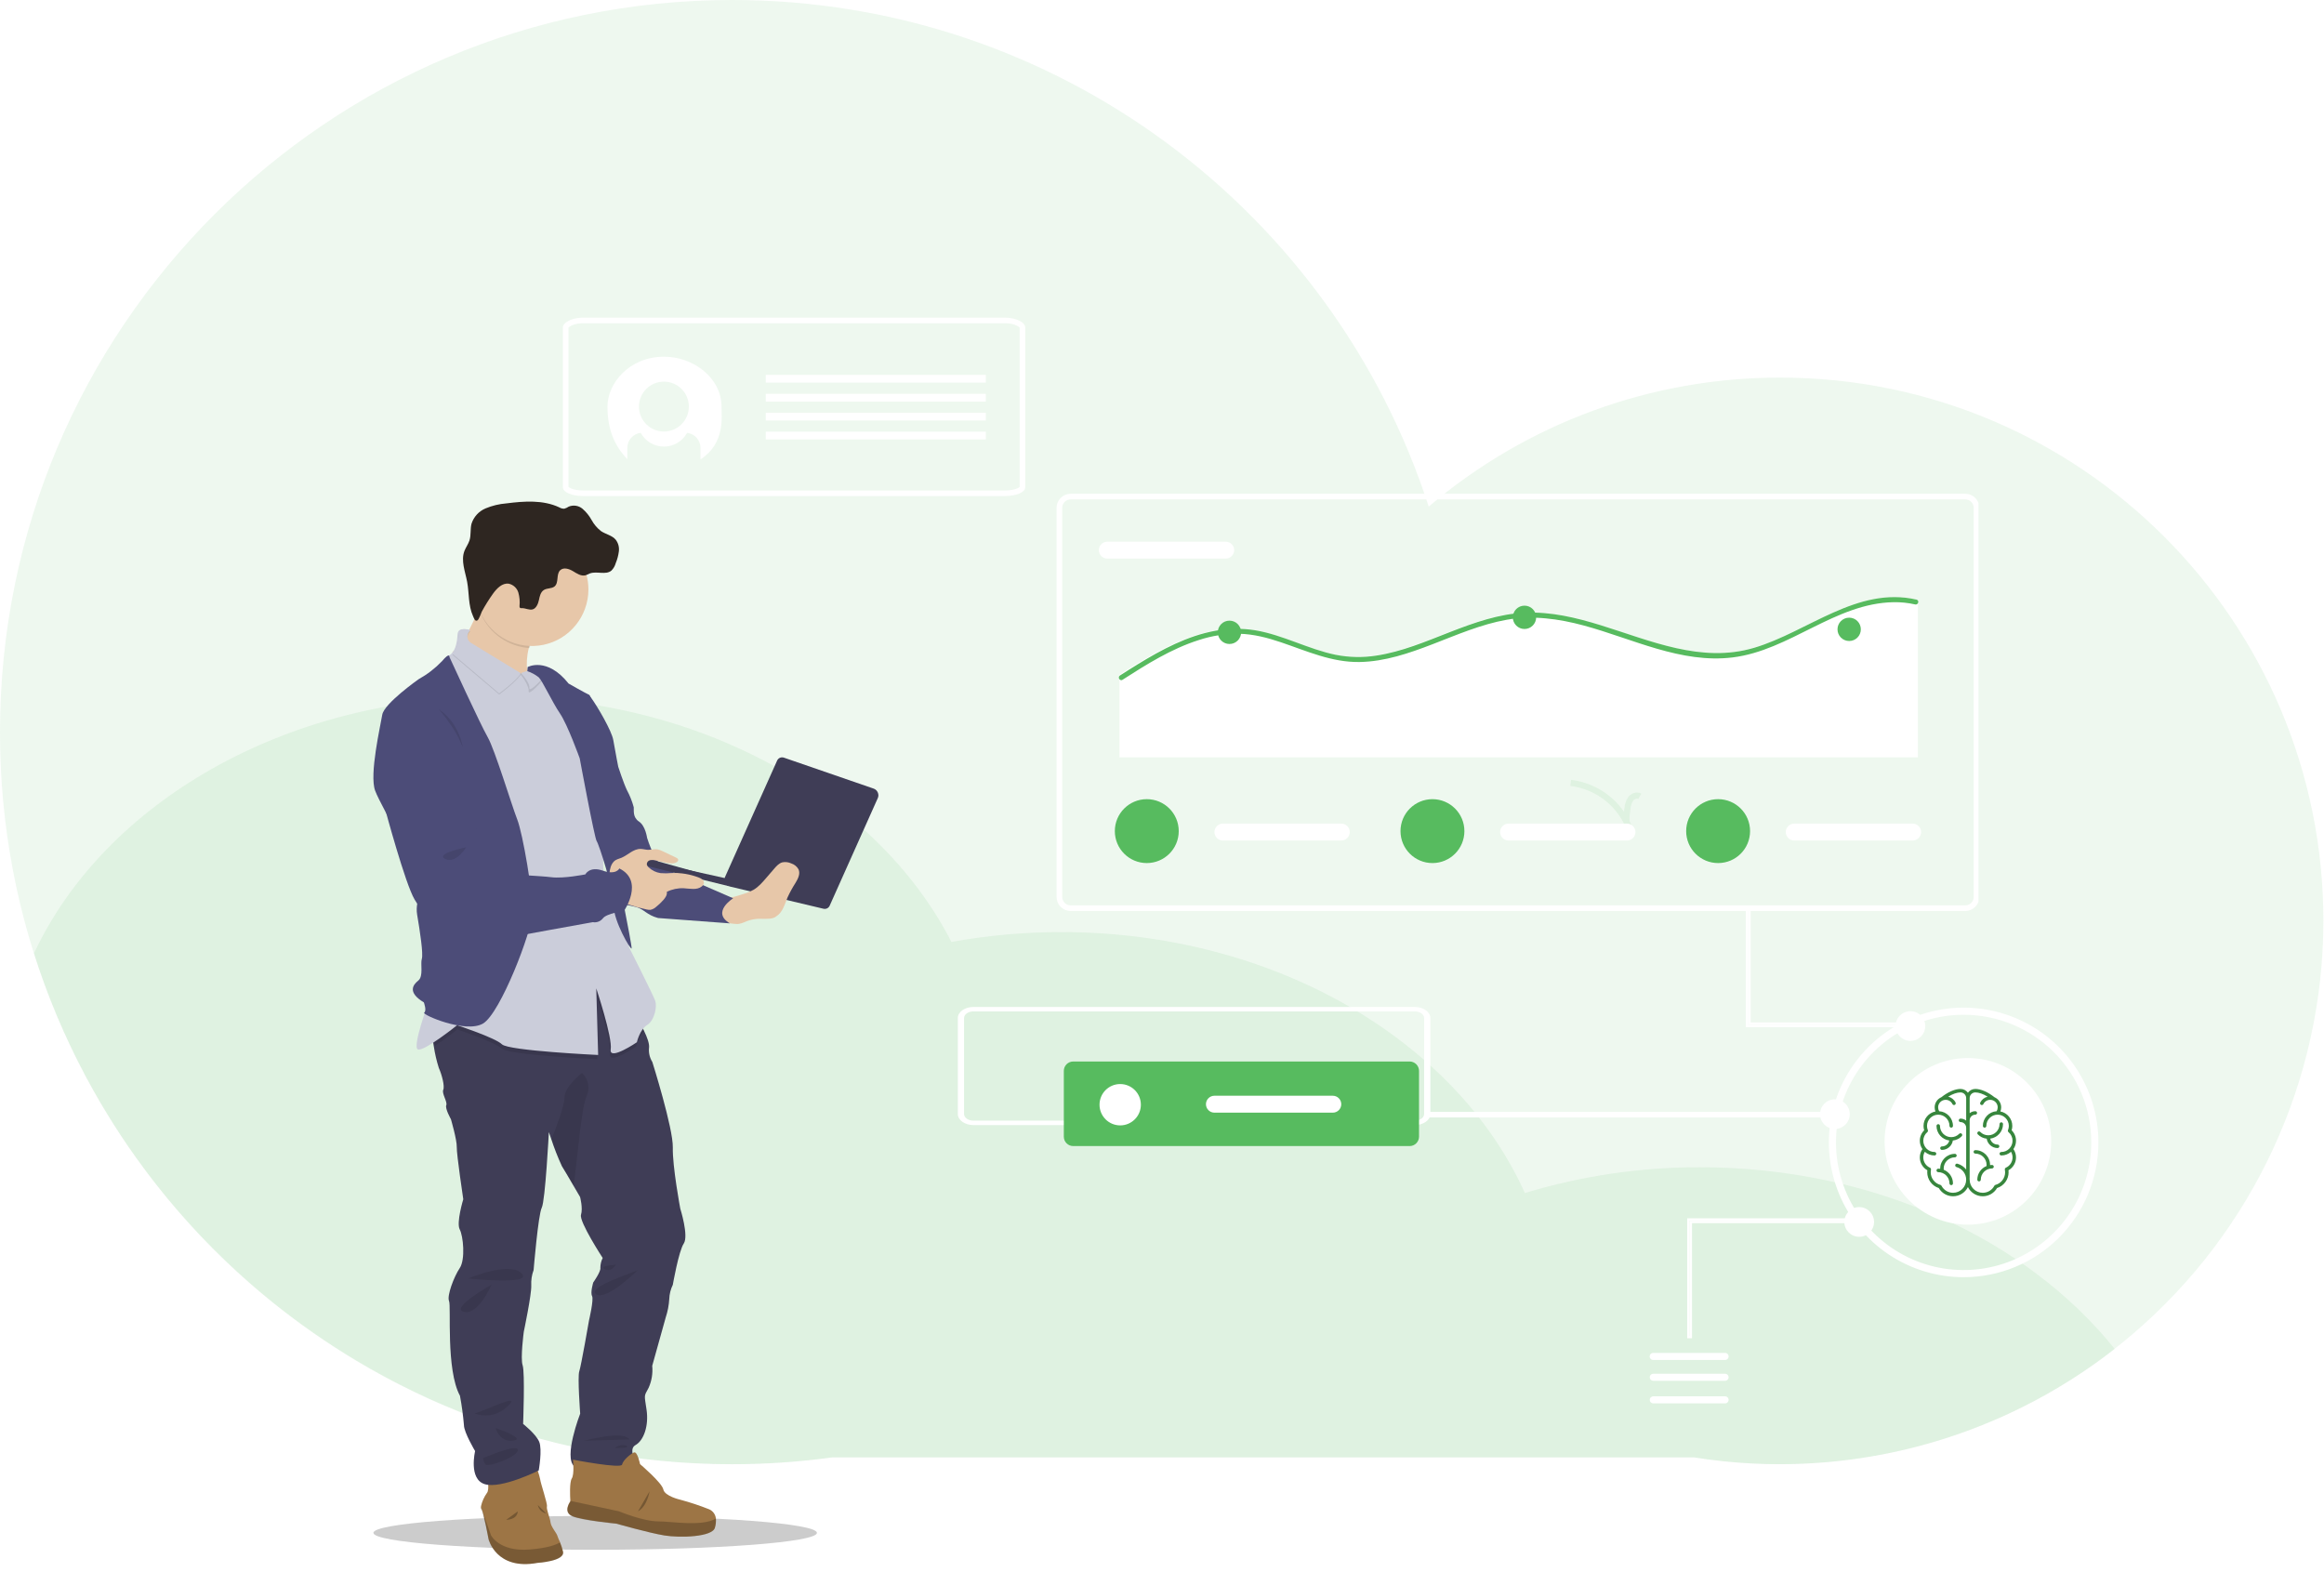 <svg width="417" height="282" viewBox="0 0 417 282" fill="none" xmlns="http://www.w3.org/2000/svg">
<g clip-path="url(#clip0_991_21806)">
<path opacity="0.1" d="M416.891 165.235C416.874 193.792 404.344 220.906 382.606 239.425C360.869 257.944 332.108 266.007 303.912 261.487H149.371C143.402 262.306 137.384 262.718 131.359 262.718C127.034 262.718 122.76 262.511 118.539 262.099C51.245 255.565 -0.069 198.969 6.93024e-05 131.359C6.93024e-05 58.809 58.813 0 131.359 0C189.786 0 239.295 38.149 256.357 90.896C273.957 75.922 296.32 67.717 319.427 67.753C373.248 67.753 416.891 111.396 416.891 165.235Z" fill="#57BB5F"/>
<path opacity="0.1" d="M379.444 242.038C358.062 258.733 330.697 265.779 303.911 261.487H149.37C143.401 262.306 137.383 262.718 131.358 262.718C127.033 262.718 122.76 262.511 118.539 262.098C66.224 256.967 22 221.157 6.102 171.053C18.684 144.167 51.011 125.034 88.912 125.034C125.845 125.034 157.502 143.206 170.715 169.016C177.221 167.833 183.82 167.239 190.433 167.244C228.713 167.244 261.305 186.773 273.611 214.063C283.805 210.973 294.401 209.415 305.053 209.438C336.274 209.453 363.714 222.432 379.444 242.038Z" fill="#57BB5F"/>
<path opacity="0.1" d="M294.232 142.872C293.687 142.555 292.951 142.872 292.577 143.367C292.245 143.906 292.047 144.518 292.002 145.15C291.794 146.536 291.638 148.123 292.577 149.152C290.946 144.441 286.773 141.07 281.824 140.467" stroke="#57BB5F" stroke-width="1.092"/>
<path d="M104.592 57.5H180.382C181.304 57.5 182.121 57.704 182.69 57.99C182.976 58.133 183.182 58.288 183.31 58.431C183.438 58.574 183.463 58.676 183.463 58.73V87.461C183.463 87.506 183.444 87.589 183.325 87.71C183.204 87.833 183.004 87.967 182.717 88.09C182.144 88.335 181.316 88.5 180.371 88.5H104.592C103.656 88.5 102.828 88.334 102.252 88.087C101.963 87.963 101.762 87.828 101.639 87.704C101.518 87.582 101.5 87.5 101.5 87.461V58.73L101.506 58.681C101.519 58.623 101.557 58.539 101.654 58.432C101.783 58.289 101.989 58.134 102.275 57.99C102.776 57.74 103.466 57.553 104.25 57.51L104.592 57.5Z" stroke="white"/>
<path d="M176.892 67.262H137.406V68.657H176.892V67.262Z" fill="white"/>
<path d="M176.892 70.658H137.406V72.054H176.892V70.658Z" fill="white"/>
<path d="M176.892 74.055H137.406V75.45H176.892V74.055Z" fill="white"/>
<path d="M176.892 77.451H137.406V78.847H176.892V77.451Z" fill="white"/>
<path fill-rule="evenodd" clip-rule="evenodd" d="M119.126 64C112.898 64.018 109 68.787 109 72.953C109 77.118 110.279 79.987 112.564 82.386V80.359C112.568 78.984 113.595 77.827 114.959 77.662C115.793 79.184 117.391 80.13 119.126 80.13C120.862 80.13 122.459 79.184 123.293 77.662C124.659 77.824 125.688 78.983 125.688 80.359V82.432C130.139 79.538 129.463 74.871 129.463 72.953C129.463 67.837 124.435 63.985 119.126 64ZM119.126 77.429C121.599 77.429 123.603 75.425 123.603 72.953C123.603 70.48 121.599 68.476 119.126 68.476C116.654 68.476 114.65 70.48 114.65 72.953C114.65 75.425 116.654 77.429 119.126 77.429Z" fill="white"/>
<g clip-path="url(#clip1_991_21806)">
<path d="M106.793 278.07C128.77 278.07 146.585 276.711 146.585 275.035C146.585 273.359 128.77 272 106.793 272C84.816 272 67 273.359 67 275.035C67 276.711 84.816 278.07 106.793 278.07Z" fill="black" fill-opacity="0.2"/>
<path d="M352.631 163.457H192.111C191.441 163.457 190.798 163.19 190.324 162.716C189.849 162.242 189.583 161.599 189.582 160.928V91.122C189.583 90.451 189.849 89.808 190.324 89.334C190.798 88.86 191.441 88.593 192.111 88.593H352.631C353.301 88.593 353.944 88.86 354.419 89.334C354.893 89.808 355.159 90.451 355.16 91.122V160.928C355.159 161.598 354.893 162.241 354.419 162.716C353.944 163.19 353.301 163.457 352.631 163.457ZM192.111 89.605C191.709 89.605 191.323 89.765 191.039 90.049C190.754 90.334 190.594 90.72 190.594 91.122V160.928C190.594 161.33 190.754 161.716 191.039 162C191.323 162.285 191.709 162.445 192.111 162.445H352.631C353.033 162.445 353.419 162.285 353.703 162C353.988 161.716 354.148 161.33 354.148 160.928V91.122C354.148 90.72 353.988 90.334 353.703 90.049C353.419 89.765 353.033 89.605 352.631 89.605H192.111Z" fill="white"/>
<path d="M198.687 97.192C198.285 97.192 197.899 97.352 197.614 97.637C197.33 97.921 197.17 98.307 197.17 98.71C197.17 99.112 197.33 99.498 197.614 99.783C197.899 100.067 198.285 100.227 198.687 100.227H219.932C220.335 100.227 220.721 100.067 221.005 99.783C221.29 99.498 221.45 99.112 221.45 98.71C221.45 98.307 221.29 97.921 221.005 97.637C220.721 97.352 220.335 97.192 219.932 97.192H198.687Z" fill="white"/>
<path d="M344.129 107.746V135.887H200.865V121.071C201.857 120.434 202.855 119.8 203.862 119.187C208.163 116.554 212.765 114.093 217.784 113.181C220.157 112.738 222.589 112.708 224.972 113.091C227.49 113.507 229.898 114.374 232.285 115.244C234.638 116.105 236.996 116.995 239.457 117.493C241.855 117.964 244.317 118.012 246.731 117.636C251.338 116.945 255.666 115.094 259.976 113.419C264.313 111.735 268.781 110.144 273.476 109.935C278.11 109.725 282.686 110.82 287.083 112.178C296.047 114.944 305.201 119.048 314.693 116.233C324.331 113.38 333.197 105.141 343.879 107.586C343.98 107.605 344.07 107.661 344.131 107.744L344.129 107.746Z" fill="white"/>
<path d="M344.129 108.236C344.083 108.322 344.01 108.39 343.921 108.429C343.832 108.468 343.733 108.476 343.639 108.452C342.366 108.16 341.062 108.025 339.756 108.05C329.248 108.236 321.171 116.694 310.896 117.959C301.633 119.099 292.914 114.595 284.205 112.241C279.68 111.017 275.014 110.369 270.357 111.2C265.736 112.022 261.399 113.913 257.045 115.591C252.851 117.206 248.494 118.707 243.954 118.782C238.962 118.865 234.467 116.808 229.836 115.24C227.428 114.424 224.958 113.778 222.407 113.715C219.921 113.685 217.446 114.068 215.085 114.848C210.165 116.413 205.733 119.2 201.417 121.97C201.343 122.022 201.252 122.047 201.162 122.039C201.068 122.026 200.981 121.986 200.912 121.923C200.842 121.86 200.793 121.777 200.772 121.685C200.751 121.594 200.757 121.498 200.792 121.41C200.826 121.323 200.886 121.248 200.964 121.195L201.162 121.07C202.152 120.433 203.148 119.799 204.154 119.186C208.445 116.553 213.039 114.092 218.046 113.18C220.414 112.738 222.84 112.707 225.218 113.09C227.731 113.506 230.135 114.373 232.516 115.243C234.864 116.104 237.217 116.994 239.673 117.492C242.066 117.963 244.522 118.011 246.932 117.635C251.529 116.944 255.848 115.093 260.149 113.418C264.477 111.734 268.936 110.143 273.62 109.934C278.244 109.724 282.811 110.819 287.198 112.177C296.144 114.943 305.278 119.047 314.75 116.232C324.369 113.379 333.216 105.14 343.876 107.585C343.977 107.604 344.067 107.66 344.127 107.743C344.174 107.817 344.199 107.902 344.2 107.99C344.2 108.077 344.175 108.162 344.129 108.236Z" fill="#57BB5F"/>
<path d="M220.605 115.549C221.762 115.549 222.699 114.611 222.699 113.455C222.699 112.299 221.762 111.361 220.605 111.361C219.449 111.361 218.512 112.299 218.512 113.455C218.512 114.611 219.449 115.549 220.605 115.549Z" fill="#57BB5F"/>
<path d="M273.543 112.857C274.699 112.857 275.636 111.92 275.636 110.764C275.636 109.607 274.699 108.67 273.543 108.67C272.387 108.67 271.449 109.607 271.449 110.764C271.449 111.92 272.387 112.857 273.543 112.857Z" fill="#57BB5F"/>
<path d="M331.801 115.012C332.957 115.012 333.894 114.075 333.894 112.919C333.894 111.763 332.957 110.825 331.801 110.825C330.644 110.825 329.707 111.763 329.707 112.919C329.707 114.075 330.644 115.012 331.801 115.012Z" fill="#57BB5F"/>
<path d="M219.428 147.776C219.025 147.776 218.639 147.936 218.355 148.221C218.07 148.505 217.91 148.891 217.91 149.294C217.91 149.696 218.07 150.082 218.355 150.367C218.639 150.651 219.025 150.811 219.428 150.811H240.673C241.075 150.811 241.461 150.651 241.746 150.367C242.03 150.082 242.19 149.696 242.19 149.294C242.19 148.891 242.03 148.505 241.746 148.221C241.461 147.936 241.075 147.776 240.673 147.776H219.428Z" fill="white"/>
<path d="M205.77 154.857C208.936 154.857 211.503 152.291 211.503 149.124C211.503 145.958 208.936 143.392 205.77 143.392C202.604 143.392 200.037 145.958 200.037 149.124C200.037 152.291 202.604 154.857 205.77 154.857Z" fill="#57BB5F"/>
<path d="M270.685 147.775C270.283 147.775 269.897 147.935 269.612 148.22C269.328 148.504 269.168 148.89 269.168 149.293C269.168 149.695 269.328 150.081 269.612 150.366C269.897 150.65 270.283 150.81 270.685 150.81H291.931C292.333 150.81 292.719 150.65 293.004 150.366C293.288 150.081 293.448 149.695 293.448 149.293C293.448 148.89 293.288 148.504 293.004 148.22C292.719 147.935 292.333 147.775 291.931 147.775H270.685Z" fill="white"/>
<path d="M257.028 154.858C260.194 154.858 262.76 152.291 262.76 149.125C262.76 145.959 260.194 143.393 257.028 143.393C253.862 143.393 251.295 145.959 251.295 149.125C251.295 152.291 253.862 154.858 257.028 154.858Z" fill="#57BB5F"/>
<path d="M321.943 147.775C321.541 147.775 321.155 147.935 320.87 148.22C320.586 148.504 320.426 148.89 320.426 149.293C320.426 149.695 320.586 150.081 320.87 150.366C321.155 150.65 321.541 150.81 321.943 150.81H343.188C343.591 150.81 343.977 150.65 344.261 150.366C344.546 150.081 344.706 149.695 344.706 149.293C344.706 148.89 344.546 148.504 344.261 148.22C343.977 147.935 343.591 147.775 343.188 147.775H321.943Z" fill="white"/>
<path d="M308.286 154.857C311.452 154.857 314.018 152.291 314.018 149.124C314.018 145.958 311.452 143.392 308.286 143.392C305.119 143.392 302.553 145.958 302.553 149.124C302.553 152.291 305.119 154.857 308.286 154.857Z" fill="#57BB5F"/>
<path d="M253.857 201.87H174.662C173.118 201.87 171.867 200.978 171.865 199.88V182.667C171.865 181.569 173.118 180.678 174.662 180.678H253.857C255.4 180.678 256.651 181.569 256.653 182.667V199.88C256.652 200.978 255.4 201.868 253.857 201.87ZM174.662 181.473C173.736 181.473 172.984 182.008 172.984 182.667V199.879C172.984 200.538 173.735 201.072 174.662 201.073H253.857C254.783 201.073 255.535 200.538 255.535 199.879V182.667C255.535 182.008 254.783 181.474 253.857 181.474L174.662 181.473Z" fill="white"/>
<path d="M192.569 190.46C192.122 190.461 191.693 190.638 191.377 190.954C191.061 191.271 190.883 191.699 190.883 192.146V203.949C190.883 204.396 191.061 204.825 191.377 205.141C191.693 205.457 192.122 205.635 192.569 205.635H252.932C253.379 205.635 253.808 205.457 254.124 205.141C254.44 204.825 254.618 204.396 254.618 203.949V192.146C254.618 191.699 254.44 191.271 254.124 190.954C253.808 190.638 253.379 190.461 252.932 190.46H192.569Z" fill="#57BB5F"/>
<path d="M200.999 201.925C203.047 201.925 204.708 200.264 204.708 198.215C204.708 196.167 203.047 194.506 200.999 194.506C198.95 194.506 197.289 196.167 197.289 198.215C197.289 200.264 198.95 201.925 200.999 201.925Z" fill="white"/>
<path d="M217.904 196.605C217.502 196.605 217.116 196.765 216.831 197.05C216.547 197.335 216.387 197.72 216.387 198.123C216.387 198.525 216.547 198.911 216.831 199.196C217.116 199.481 217.502 199.64 217.904 199.64H239.149C239.552 199.64 239.938 199.481 240.222 199.196C240.507 198.911 240.667 198.525 240.667 198.123C240.667 197.72 240.507 197.335 240.222 197.05C239.938 196.765 239.552 196.605 239.149 196.605H217.904Z" fill="white"/>
<path d="M328 200H256" stroke="white"/>
</g>
<path d="M303.392 239.909H302.947V218.807H334.265V219.251H303.392V239.909Z" stroke="white" stroke-width="0.418"/>
<path d="M344.787 184.103H313.469V163H313.913V183.656H344.787V184.103Z" stroke="white" stroke-width="0.418"/>
<path d="M352.338 228.745C347.638 228.745 343.044 227.351 339.136 224.74C335.228 222.129 332.182 218.417 330.383 214.075C328.585 209.733 328.114 204.954 329.031 200.345C329.948 195.735 332.211 191.501 335.535 188.177C338.858 184.854 343.092 182.59 347.702 181.673C352.312 180.756 357.09 181.227 361.432 183.026C365.775 184.824 369.486 187.87 372.097 191.778C374.708 195.686 376.102 200.281 376.102 204.981C376.102 211.283 373.598 217.328 369.142 221.784C364.685 226.241 358.641 228.745 352.338 228.745ZM352.338 181.657C347.726 181.657 343.216 183.024 339.381 185.587C335.546 188.149 332.556 191.791 330.791 196.053C329.025 200.314 328.563 205.004 329.463 209.528C330.363 214.052 332.584 218.207 335.846 221.469C339.107 224.731 343.263 226.952 347.787 227.852C352.311 228.752 357 228.29 361.261 226.525C365.523 224.76 369.165 221.771 371.728 217.936C374.291 214.1 375.659 209.591 375.659 204.979C375.659 198.794 373.202 192.862 368.828 188.488C364.455 184.115 358.523 181.657 352.338 181.657Z" stroke="white" stroke-width="0.837"/>
<path d="M342.789 186.767C344.261 186.767 345.454 185.573 345.454 184.101C345.454 182.629 344.261 181.436 342.789 181.436C341.316 181.436 340.123 182.629 340.123 184.101C340.123 185.573 341.316 186.767 342.789 186.767Z" fill="white"/>
<path d="M333.599 221.916C335.071 221.916 336.265 220.723 336.265 219.25C336.265 217.778 335.071 216.585 333.599 216.585C332.127 216.585 330.934 217.778 330.934 219.25C330.934 220.723 332.127 221.916 333.599 221.916Z" fill="white"/>
<path d="M329.24 202.571C330.712 202.571 331.905 201.378 331.905 199.906C331.905 198.434 330.712 197.24 329.24 197.24C327.768 197.24 326.574 198.434 326.574 199.906C326.574 201.378 327.768 202.571 329.24 202.571Z" fill="white"/>
<path d="M296.651 242.747C296.566 242.745 296.482 242.76 296.403 242.791C296.324 242.822 296.252 242.868 296.192 242.927C296.131 242.986 296.083 243.057 296.05 243.135C296.017 243.213 296 243.297 296 243.381C296 243.466 296.017 243.55 296.05 243.628C296.083 243.706 296.131 243.776 296.192 243.836C296.252 243.895 296.324 243.941 296.403 243.972C296.482 244.003 296.566 244.018 296.651 244.015H309.516C309.601 244.018 309.685 244.003 309.764 243.972C309.843 243.941 309.914 243.895 309.975 243.836C310.036 243.776 310.084 243.706 310.117 243.628C310.15 243.55 310.167 243.466 310.167 243.381C310.167 243.297 310.15 243.213 310.117 243.135C310.084 243.057 310.036 242.986 309.975 242.927C309.914 242.868 309.843 242.822 309.764 242.791C309.685 242.76 309.601 242.745 309.516 242.747H296.651Z" fill="white"/>
<path d="M296.65 246.483C296.482 246.483 296.32 246.55 296.201 246.669C296.082 246.788 296.016 246.949 296.016 247.118C296.016 247.286 296.082 247.447 296.201 247.566C296.32 247.685 296.482 247.752 296.65 247.752H309.515C309.6 247.754 309.684 247.739 309.763 247.708C309.842 247.678 309.914 247.631 309.974 247.572C310.035 247.513 310.083 247.442 310.116 247.364C310.149 247.286 310.166 247.203 310.166 247.118C310.166 247.033 310.149 246.949 310.116 246.871C310.083 246.793 310.035 246.723 309.974 246.664C309.914 246.605 309.842 246.558 309.763 246.527C309.684 246.496 309.6 246.482 309.515 246.484L296.65 246.483Z" fill="white"/>
<path d="M296.65 250.537C296.482 250.537 296.32 250.604 296.201 250.723C296.082 250.842 296.016 251.003 296.016 251.171C296.016 251.34 296.082 251.501 296.201 251.62C296.32 251.739 296.482 251.806 296.65 251.806H309.515C309.6 251.808 309.684 251.793 309.763 251.762C309.842 251.731 309.914 251.685 309.974 251.626C310.035 251.567 310.083 251.496 310.116 251.418C310.149 251.34 310.166 251.256 310.166 251.172C310.166 251.087 310.149 251.003 310.116 250.925C310.083 250.847 310.035 250.776 309.974 250.717C309.914 250.658 309.842 250.612 309.763 250.581C309.684 250.55 309.6 250.535 309.515 250.538L296.65 250.537Z" fill="white"/>
<path d="M353.104 219.734C361.358 219.734 368.049 213.043 368.049 204.789C368.049 196.535 361.358 189.844 353.104 189.844C344.849 189.844 338.158 196.535 338.158 204.789C338.158 213.043 344.849 219.734 353.104 219.734Z" fill="white"/>
<path d="M349.769 204.636C349.636 205.243 349.094 205.699 348.448 205.699C348.276 205.699 348.136 205.839 348.136 206.011C348.136 206.183 348.276 206.323 348.448 206.323C349.437 206.323 350.258 205.593 350.402 204.643C351.007 204.578 351.566 204.308 351.999 203.866C352.119 203.743 352.117 203.546 351.994 203.425C351.871 203.305 351.674 203.307 351.553 203.43C351.17 203.82 350.659 204.035 350.112 204.035C349 204.035 348.095 203.13 348.095 202.018C348.095 201.846 347.955 201.706 347.783 201.706C347.61 201.706 347.471 201.846 347.471 202.018C347.471 203.358 348.474 204.467 349.769 204.636Z" fill="#37863D"/>
<path d="M351.089 207.342C351.089 207.17 350.95 207.03 350.777 207.03C349.321 207.03 348.136 208.215 348.136 209.671C348.136 209.687 348.137 209.702 348.137 209.717C348.021 209.701 347.903 209.692 347.783 209.692C347.61 209.692 347.471 209.832 347.471 210.004C347.471 210.177 347.61 210.316 347.783 210.316C348.895 210.316 349.8 211.221 349.8 212.333C349.8 212.506 349.94 212.645 350.112 212.645C350.284 212.645 350.424 212.506 350.424 212.333C350.424 211.227 349.739 210.277 348.771 209.885C348.764 209.814 348.76 209.743 348.76 209.671C348.76 208.559 349.665 207.654 350.777 207.654C350.95 207.654 351.089 207.515 351.089 207.342Z" fill="#37863D"/>
<path d="M361.738 204.68C361.738 203.97 361.454 203.297 360.953 202.802C361.032 202.548 361.072 202.285 361.072 202.018C361.072 200.734 360.151 199.661 358.935 199.425C359.028 199.194 359.076 198.945 359.076 198.69C359.076 197.877 358.582 197.177 357.878 196.874C356.705 195.94 355.422 195.384 354.438 195.384C353.891 195.384 353.406 195.653 353.107 196.065C352.808 195.653 352.323 195.384 351.776 195.384C350.792 195.384 349.509 195.94 348.337 196.874C347.633 197.177 347.139 197.877 347.139 198.69C347.139 198.945 347.187 199.194 347.28 199.425C346.063 199.661 345.142 200.734 345.142 202.018C345.142 202.285 345.182 202.548 345.262 202.802C344.76 203.297 344.477 203.97 344.477 204.68C344.477 205.235 344.649 205.751 344.943 206.176C344.638 206.618 344.477 207.133 344.477 207.675C344.477 208.635 345 209.515 345.829 209.979C345.815 210.097 345.808 210.217 345.808 210.337C345.808 211.632 346.653 212.777 347.879 213.168C348.412 214.08 349.383 214.642 350.445 214.642C351.61 214.642 352.619 213.969 353.107 212.991C353.595 213.969 354.605 214.642 355.769 214.642C356.831 214.642 357.803 214.08 358.336 213.168C359.562 212.777 360.407 211.632 360.407 210.337C360.407 210.217 360.4 210.097 360.385 209.979C361.214 209.515 361.738 208.635 361.738 207.675C361.738 207.133 361.577 206.618 361.272 206.176C361.565 205.751 361.738 205.235 361.738 204.68ZM350.445 214.018C349.571 214.018 348.774 213.536 348.365 212.759C348.325 212.682 348.254 212.626 348.17 212.603C347.146 212.328 346.431 211.396 346.431 210.337C346.431 210.178 346.447 210.02 346.479 209.865C346.508 209.721 346.434 209.577 346.3 209.518C345.571 209.194 345.1 208.47 345.1 207.675C345.1 207.313 345.194 206.967 345.373 206.661C345.839 207.071 346.45 207.321 347.118 207.321C347.29 207.321 347.43 207.182 347.43 207.009C347.43 206.837 347.29 206.697 347.118 206.697C346.005 206.697 345.1 205.792 345.1 204.68C345.1 204.081 345.365 203.517 345.825 203.132C345.929 203.045 345.965 202.901 345.914 202.775C345.816 202.532 345.766 202.278 345.766 202.018C345.766 200.906 346.671 200.001 347.783 200.001C348.896 200.001 349.801 200.906 349.801 202.018C349.801 202.19 349.94 202.33 350.113 202.33C350.285 202.33 350.424 202.19 350.424 202.018C350.424 200.619 349.33 199.471 347.953 199.383C347.828 199.174 347.762 198.937 347.762 198.69C347.762 198.134 348.1 197.656 348.581 197.449C348.6 197.443 348.618 197.436 348.635 197.427C348.784 197.37 348.946 197.339 349.114 197.339C349.637 197.339 350.103 197.631 350.331 198.101C350.406 198.256 350.593 198.321 350.748 198.245C350.903 198.17 350.968 197.983 350.892 197.828C350.632 197.292 350.138 196.906 349.57 196.769C350.367 196.284 351.15 196.008 351.776 196.008C352.338 196.008 352.795 196.465 352.795 197.027V201.063C352.515 200.841 352.161 200.708 351.776 200.708C351.604 200.708 351.464 200.847 351.464 201.02C351.464 201.192 351.604 201.332 351.776 201.332C352.338 201.332 352.795 201.789 352.795 202.351V209.849C352.407 209.349 351.861 208.971 351.217 208.798C351.051 208.754 350.88 208.852 350.835 209.019C350.791 209.185 350.889 209.356 351.056 209.401C352.08 209.676 352.795 210.608 352.795 211.668C352.795 212.964 351.741 214.018 350.445 214.018ZM359.914 209.518C359.781 209.577 359.706 209.721 359.736 209.865C359.767 210.02 359.783 210.178 359.783 210.337C359.783 211.396 359.068 212.328 358.044 212.603C357.96 212.626 357.89 212.682 357.849 212.759C357.441 213.536 356.644 214.018 355.769 214.018C354.473 214.018 353.419 212.964 353.419 211.668C353.419 211.58 353.415 211.493 353.408 211.407C353.415 211.38 353.419 211.352 353.419 211.323V201.02C353.419 200.458 353.876 200.001 354.438 200.001C354.611 200.001 354.75 199.861 354.75 199.689C354.75 199.516 354.611 199.377 354.438 199.377C354.053 199.377 353.699 199.51 353.419 199.732V197.027C353.419 196.465 353.876 196.008 354.438 196.008C355.064 196.008 355.848 196.284 356.644 196.769C356.076 196.906 355.583 197.292 355.322 197.828C355.247 197.983 355.311 198.17 355.466 198.245C355.621 198.321 355.808 198.256 355.883 198.101C356.112 197.631 356.578 197.339 357.1 197.339C357.269 197.339 357.43 197.37 357.579 197.427C357.597 197.436 357.615 197.443 357.633 197.448C358.114 197.656 358.452 198.134 358.452 198.69C358.452 198.937 358.386 199.174 358.262 199.383C356.884 199.471 355.79 200.619 355.79 202.018C355.79 202.19 355.93 202.33 356.102 202.33C356.274 202.33 356.414 202.19 356.414 202.018C356.414 200.906 357.319 200.001 358.431 200.001C359.544 200.001 360.449 200.906 360.449 202.018C360.449 202.278 360.399 202.532 360.3 202.775C360.249 202.901 360.285 203.045 360.389 203.132C360.85 203.517 361.114 204.081 361.114 204.68C361.114 205.792 360.209 206.697 359.097 206.697C358.924 206.697 358.785 206.837 358.785 207.009C358.785 207.182 358.924 207.321 359.097 207.321C359.765 207.321 360.375 207.071 360.841 206.661C361.02 206.967 361.114 207.313 361.114 207.675C361.114 208.47 360.643 209.194 359.914 209.518Z" fill="#37863D"/>
<path d="M358.431 205.366C357.784 205.366 357.243 204.91 357.11 204.303C358.405 204.134 359.408 203.025 359.408 201.685C359.408 201.513 359.268 201.373 359.096 201.373C358.924 201.373 358.784 201.513 358.784 201.685C358.784 202.797 357.879 203.702 356.767 203.702C356.22 203.702 355.708 203.487 355.326 203.097C355.205 202.974 355.008 202.972 354.885 203.092C354.762 203.213 354.76 203.41 354.88 203.533C355.313 203.975 355.872 204.245 356.477 204.31C356.62 205.26 357.442 205.99 358.431 205.99C358.603 205.99 358.743 205.85 358.743 205.678C358.743 205.506 358.603 205.366 358.431 205.366Z" fill="#37863D"/>
<path d="M357.434 209.026C357.313 209.026 357.195 209.035 357.079 209.051C357.08 209.036 357.08 209.021 357.08 209.005C357.08 207.549 355.895 206.364 354.439 206.364C354.267 206.364 354.127 206.504 354.127 206.676C354.127 206.849 354.267 206.988 354.439 206.988C355.551 206.988 356.456 207.893 356.456 209.005C356.456 209.077 356.452 209.148 356.445 209.219C355.477 209.611 354.792 210.561 354.792 211.667C354.792 211.84 354.932 211.979 355.104 211.979C355.277 211.979 355.416 211.84 355.416 211.667C355.416 210.555 356.321 209.65 357.434 209.65C357.606 209.65 357.746 209.511 357.746 209.338C357.746 209.166 357.606 209.026 357.434 209.026Z" fill="#37863D"/>
<path d="M96.437 280.42C89.012 281.806 87.66 276.134 87.66 276.134C87.66 276.134 86.733 271.092 86.372 270.713C86.29 270.566 86.269 270.394 86.314 270.232C86.508 269.378 86.871 268.571 87.383 267.858C87.847 267.313 87.467 265.042 87.467 265.042L96.07 262.86C96.438 263.67 96.721 264.514 96.914 265.382C97.004 266.177 98.266 269.796 98.137 270.296C98.008 270.797 98.691 272.356 98.781 273.157C98.871 273.959 99.921 275.134 100.005 275.551C100.134 275.93 100.289 276.301 100.468 276.66C100.698 277.213 100.881 277.784 101.016 278.367C101.454 280.125 96.437 280.42 96.437 280.42Z" fill="#9D7545"/>
<path opacity="0.23" d="M96.441 280.425C89.013 281.785 87.66 276.218 87.66 276.218C87.66 276.218 86.733 271.27 86.372 270.898C86.29 270.754 86.269 270.585 86.314 270.426L88.099 275.463C88.099 275.463 89.58 278.479 95.062 278.019C98.187 277.767 99.72 277.201 100.467 276.76C100.697 277.302 100.88 277.863 101.015 278.435C101.459 280.135 96.441 280.425 96.441 280.425Z" fill="black"/>
<path opacity="0.26" d="M90.83 272.694C90.83 272.694 92.782 272.741 92.91 271.182L90.83 272.694Z" fill="black"/>
<path d="M122.69 223.119C121.771 224.499 120.725 230.526 120.725 230.526C120.335 231.324 120.118 232.195 120.087 233.083C120.019 234.21 119.804 235.323 119.448 236.394L117.03 245.061C117.159 246.404 116.939 247.758 116.392 248.991C115.518 250.628 115.601 250.123 116.016 252.973C116.431 255.824 115.518 258.457 114.012 259.295C112.507 260.132 114.555 263.104 114.555 263.104C114.555 263.104 105.067 264.695 103.058 263.104C101.048 261.512 104.104 253.644 104.104 253.644C104.104 253.644 103.606 247.029 103.938 246.064C104.27 245.099 105.693 236.892 105.693 236.892C105.693 236.892 106.573 233.166 106.235 232.54C105.897 231.913 106.445 230.111 106.445 230.111C106.445 230.111 107.868 228.098 107.722 227.471C107.724 226.861 107.868 226.259 108.143 225.714C108.143 225.714 103.881 219.182 104.251 217.967C104.621 216.753 104.085 214.771 104.085 214.771C104.085 214.771 103.549 213.845 102.898 212.739C102.107 211.378 101.15 209.754 100.824 209.243C100.077 207.626 99.427 205.965 98.878 204.27L98.483 203.133C98.483 203.133 97.845 215.443 97.207 216.695C96.569 217.948 95.746 227.88 95.746 227.88C95.42 228.763 95.277 229.702 95.325 230.641C95.407 232.188 93.985 238.95 93.985 238.95C93.985 238.95 93.347 243.725 93.781 244.984C94.214 246.243 93.864 255.492 93.864 255.492C93.864 255.492 96.16 257.294 96.747 258.687C97.334 260.081 96.665 263.839 96.665 263.839C96.665 263.839 89.978 267.188 87.005 266.306C84.031 265.424 85.25 260.362 85.25 260.362C85.25 260.362 83.247 257.013 83.247 255.715C83.098 253.945 82.859 252.182 82.532 250.436C79.98 245.745 80.988 234.361 80.573 233.435C80.159 232.508 81.448 229.082 82.487 227.535C83.527 225.988 83.126 221.783 82.487 220.581C81.849 219.38 83.126 215.18 83.126 215.18C83.126 215.18 81.913 207.057 81.958 205.804C82.002 204.551 80.912 200.819 80.912 200.819C80.912 200.819 79.827 198.901 80.076 198.307C80.325 197.713 79.24 196.211 79.533 195.546C79.827 194.881 79.278 192.823 78.736 191.609C78.339 190.356 78.04 189.073 77.843 187.774C77.587 186.329 77.402 185.057 77.402 185.057L84.299 179.49L101.526 174.965L108.06 172.837L114.37 182.801C114.37 182.801 115.008 183.843 115.601 185.045C116.099 186.08 116.539 187.237 116.463 187.953C116.357 188.859 116.565 189.775 117.05 190.548C117.05 190.548 120.807 202.481 120.725 205.887C120.642 209.294 122.064 216.861 122.064 216.861C122.064 216.861 123.608 221.738 122.69 223.119Z" fill="#3F3D56"/>
<path opacity="0.1" d="M84.022 229.389C84.022 229.389 91.408 226.266 93.587 228.473C95.765 230.68 84.022 229.389 84.022 229.389Z" fill="black"/>
<path opacity="0.1" d="M88.182 230.521C88.182 230.521 80.66 234.709 83.234 235.381C85.808 236.053 88.182 230.521 88.182 230.521Z" fill="black"/>
<path opacity="0.1" d="M110.498 226.927C110.498 226.927 107.273 227.121 108.512 227.722C109.75 228.323 110.498 226.927 110.498 226.927Z" fill="black"/>
<path opacity="0.1" d="M114.471 227.872C114.426 228.075 105.134 230.944 106.953 232.222C108.771 233.5 114.471 227.872 114.471 227.872Z" fill="black"/>
<path opacity="0.1" d="M85.156 253.594C86.507 253.376 94.048 249.579 91.096 252.306C89.487 253.9 87.203 254.396 85.156 253.594Z" fill="black"/>
<path opacity="0.1" d="M88.939 256.241C88.939 256.241 89.594 258.816 92.086 258.481C94.579 258.145 88.939 256.241 88.939 256.241Z" fill="black"/>
<path opacity="0.1" d="M86.67 261.616C87.143 261.487 92.777 258.968 92.909 260.148C93.04 261.327 87.53 263.353 87.103 262.75C86.856 262.418 86.706 262.025 86.67 261.616H86.67Z" fill="black"/>
<path opacity="0.1" d="M104.637 258.511C105.285 258.475 111.681 256.567 112.958 258.275L104.637 258.511Z" fill="black"/>
<path opacity="0.1" d="M110.311 259.819C110.311 259.819 111.34 258.962 112.37 259.41C113.4 259.859 110.311 259.819 110.311 259.819Z" fill="black"/>
<path opacity="0.26" d="M96.504 270.047C96.652 270.797 97.246 271.39 98.017 271.56L96.504 270.047Z" fill="black"/>
<path d="M128.285 274.082C127.87 275.795 122.014 275.96 119.219 275.502C116.425 275.043 110.607 273.375 110.607 273.375C110.607 273.375 104.508 272.79 102.709 272.038C100.91 271.287 102.333 269.371 102.333 269.371C102.333 269.371 102.333 269.307 102.333 269.193C102.288 268.492 102.167 265.965 102.594 265.284C103.098 264.488 102.805 261.903 102.805 261.903C102.805 261.903 111.455 263.571 111.621 262.782C111.787 261.993 113.127 260.872 113.752 260.611C114.377 260.35 114.843 262.699 114.843 262.699C114.843 262.699 118.773 266.035 119.022 267.245C119.27 268.454 122.026 269.078 122.026 269.078C123.816 269.557 125.576 270.142 127.296 270.829C127.937 271.13 128.375 271.743 128.451 272.446C128.495 272.997 128.439 273.551 128.285 274.082Z" fill="#9D7545"/>
<path opacity="0.23" d="M128.283 274.107C127.869 275.794 122.013 275.957 119.219 275.505C116.424 275.054 110.607 273.411 110.607 273.411C110.607 273.411 104.508 272.834 102.709 272.094C100.91 271.354 102.333 269.467 102.333 269.467C102.333 269.467 102.333 269.404 102.333 269.291L111.079 271.172C111.079 271.172 115.385 272.978 118.14 272.978C120.552 272.978 125.942 273.95 128.449 272.477C128.497 273.025 128.44 273.578 128.283 274.107Z" fill="black"/>
<path opacity="0.26" d="M116.551 267.589C116.551 267.589 116.138 270.279 114.471 271.182L116.551 267.589Z" fill="black"/>
<path d="M97.246 125.934C96.986 125.825 78.943 118.294 81.419 116.797C82.894 115.907 84.711 112.145 85.952 109.196C86.819 107.142 87.408 105.478 87.408 105.478C87.408 105.478 101.893 102.88 96.708 111.876C95.891 113.254 95.274 114.743 94.878 116.298C93.384 122.376 97.1 125.818 97.246 125.934Z" fill="#E7C7A9"/>
<path opacity="0.1" d="M96.874 111.861C96.041 113.24 95.413 114.731 95.009 116.288C91.195 116.018 87.843 113.676 86.299 110.202C86.15 109.876 86.021 109.543 85.912 109.202C86.796 107.146 87.396 105.48 87.396 105.48C87.396 105.48 102.158 102.879 96.874 111.861Z" fill="black"/>
<path d="M105.582 105.788C105.56 110.578 102.212 114.703 97.543 115.691C92.874 116.678 88.152 114.261 86.207 109.887C85.636 108.597 85.342 107.2 85.346 105.788C85.372 100.743 89.08 96.481 94.056 95.775C99.033 95.069 103.772 98.133 105.19 102.974C105.45 103.889 105.582 104.836 105.582 105.788Z" fill="#E7C7A9"/>
<path opacity="0.1" d="M115.606 184.983C114.878 185.776 114.369 186.745 114.13 187.795C114.13 187.795 109.131 191.212 109.462 189.067C109.793 186.923 106.855 178.124 106.855 178.124L107.185 190.047C107.185 190.047 91.19 189.297 90.013 188.139C88.836 186.981 82.05 184.709 82.05 184.709C82.05 184.709 79.958 186.389 78.031 187.661C77.776 186.223 77.592 184.957 77.592 184.957L84.467 179.416L101.639 174.911L108.088 172.837L114.378 182.756C114.378 182.756 115.027 183.787 115.606 184.983Z" fill="black"/>
<path d="M116.117 183.913C114.781 184.748 114.276 187.007 114.276 187.007C114.276 187.007 109.251 190.432 109.583 188.282C109.916 186.133 106.988 177.335 106.988 177.335L107.327 189.29C107.327 189.29 91.242 188.538 90.066 187.377C88.889 186.216 82.023 183.951 82.023 183.951C82.023 183.951 76.078 188.716 74.991 188.295C73.904 187.874 76.909 179.772 76.909 179.772L80.003 132.297C80.003 132.297 79.165 118.173 80.425 117.669C80.619 117.592 80.797 117.48 80.949 117.337C81.78 116.597 82.029 115.092 82.1 113.822C82.183 112.323 84.19 113.07 84.19 113.07L83.02 114.575L87.851 117.505L93.403 120.872L93.492 120.929C93.907 120.716 94.334 120.526 94.771 120.361C95.691 120.01 96.912 119.679 97.712 120.01C98.158 120.239 98.537 120.58 98.811 120.999C99.405 121.886 99.88 122.847 100.224 123.857L103.996 130.205C103.996 130.205 105.914 138.651 105.914 138.983C105.914 139.314 106.502 147.008 107.192 147.844C107.883 148.679 108.535 152.858 108.285 154.115C108.036 155.371 108.701 160.047 108.701 160.047C111.469 162.306 112.888 169.993 112.888 169.993C112.888 169.993 117.248 178.605 117.581 179.607C117.913 180.608 117.459 183.077 116.117 183.913Z" fill="#CBCDDA"/>
<path opacity="0.1" d="M93.479 121.015C92.469 122.511 89.566 124.61 89.566 124.61L81.186 117.502C82.006 116.767 82.252 115.264 82.322 114.008C82.403 112.512 84.385 113.26 84.385 113.26L84.145 113.571C83.914 113.873 83.821 114.259 83.889 114.634C83.958 115.009 84.182 115.337 84.505 115.537L93.479 121.015Z" fill="black"/>
<path d="M93.479 120.82C92.469 122.316 89.566 124.42 89.566 124.42L81.186 117.309C82.006 116.574 82.252 115.078 82.322 113.816C82.403 112.327 84.385 113.068 84.385 113.068L84.145 113.379C83.914 113.681 83.821 114.067 83.889 114.442C83.958 114.817 84.182 115.144 84.505 115.344L93.479 120.82Z" fill="#CBCDDA"/>
<path opacity="0.1" d="M97.45 121.947C96.339 123.276 94.769 124.787 94.865 124.028C94.962 123.27 93.929 121.603 93.289 120.857C94.295 120.539 95.377 120.569 96.364 120.941C96.806 121.177 97.18 121.524 97.45 121.947Z" fill="black"/>
<path d="M97.639 121.39C96.501 122.717 94.894 124.211 94.993 123.464C95.093 122.717 94.14 121.493 93.478 120.752C94.431 120.398 95.695 120.063 96.521 120.398C96.977 120.627 97.363 120.969 97.639 121.39Z" fill="#CBCDDA"/>
<path d="M80.651 117.901C80.651 117.901 80.766 116.898 79.314 118.629C78.088 119.91 76.675 121 75.125 121.861C75.125 121.861 68.921 126.217 68.588 128.248C68.256 130.279 66.241 138.959 67.309 141.859C68.377 144.758 76.468 158.657 76.468 158.657C76.468 158.657 74.345 161.167 74.85 164.124C75.355 167.081 75.969 171.149 75.688 172.044C75.406 172.938 76.02 175.167 75.048 175.946C74.076 176.725 73.091 178.067 76.052 179.855C76.052 179.855 76.615 181.362 76.11 181.694C75.605 182.026 83.542 185.488 86.669 183.649C89.797 181.809 95.438 167.081 95.553 163.785C95.668 160.49 93.82 149.619 92.815 147.051C91.811 144.484 88.793 134.495 87.507 132.266C86.221 130.036 80.651 117.901 80.651 117.901Z" fill="#4C4C78"/>
<path opacity="0.1" d="M78.727 127.258C78.727 127.258 83.424 132.49 83.261 135.958C83.261 135.958 83.318 130.341 78.727 127.258Z" fill="black"/>
<path d="M94.677 119.686C94.677 119.686 98.143 117.768 102.021 122.646C102.021 122.646 104.853 124.264 105.684 124.66C106.516 125.057 107.455 135.434 107.455 135.434C107.455 135.434 109.284 139.909 108.789 142.467C108.293 145.024 110.23 153.86 110.23 153.86C110.23 153.86 113.448 169.723 113.334 170.164C113.219 170.605 110.064 165.196 110.115 162.491C110.166 159.787 107.455 151.43 107.068 150.932C106.681 150.433 104.021 136.073 104.021 136.073C104.021 136.073 101.856 130.037 100.473 128.011C99.089 125.984 97.362 122.199 96.664 121.528C96.047 121.043 95.354 120.667 94.613 120.415L94.677 119.686Z" fill="#4C4C78"/>
<path opacity="0.1" d="M105.239 196.73C104.266 198.836 103.463 209.378 102.917 212.742C102.139 211.395 101.197 209.789 100.877 209.283C100.142 207.683 99.503 206.04 98.963 204.363C99.591 202.845 101.291 198.495 101.291 196.901C101.291 194.953 104.429 192.506 104.429 192.506C105.58 193.588 105.907 195.294 105.239 196.73Z" fill="black"/>
<path d="M88.442 106.548C89.133 105.58 90.126 104.553 91.304 104.732C92.116 104.92 92.766 105.525 93.007 106.319C93.231 107.104 93.303 107.924 93.219 108.735C93.204 108.842 93.229 108.951 93.289 109.041C93.379 109.143 93.539 109.124 93.673 109.117C94.314 109.117 94.986 109.519 95.594 109.334C96.203 109.149 96.555 108.359 96.695 107.683C96.836 107.007 96.996 106.23 97.586 105.86C98.175 105.49 98.975 105.65 99.507 105.223C100.32 104.534 99.75 103.004 100.537 102.297C101.146 101.749 102.113 102.061 102.811 102.482C103.509 102.902 104.277 103.431 105.065 103.221C105.325 103.129 105.58 103.02 105.827 102.896C107.075 102.424 108.689 103.228 109.707 102.38C110.078 102.008 110.345 101.547 110.482 101.041C110.764 100.362 110.953 99.648 111.045 98.919C111.137 98.179 110.935 97.434 110.482 96.841C109.841 96.063 108.689 95.865 107.837 95.292C107.147 94.751 106.574 94.077 106.153 93.309C105.733 92.542 105.177 91.855 104.514 91.282C103.828 90.708 102.878 90.561 102.049 90.9C101.804 91.071 101.531 91.198 101.242 91.276C100.928 91.283 100.618 91.199 100.352 91.034C97.445 89.67 94.057 89.912 90.869 90.32C89.582 90.421 88.32 90.724 87.129 91.219C85.926 91.725 85.005 92.728 84.606 93.966C84.35 94.948 84.549 96.012 84.235 96.981C84.024 97.618 83.595 98.198 83.338 98.842C82.66 100.601 83.473 102.539 83.819 104.394C84.197 106.421 84.004 108.614 84.869 110.532C85.042 110.908 85.227 111.565 85.656 111.316C85.97 111.132 86.297 110.042 86.457 109.729C87.053 108.63 87.716 107.568 88.442 106.548Z" fill="#2E2621"/>
<path d="M139.439 136.473L130.09 157.362C130.02 157.519 129.988 157.695 129.995 157.875C130.002 158.056 130.049 158.236 130.132 158.402C130.215 158.567 130.331 158.713 130.472 158.828C130.613 158.943 130.774 159.024 130.943 159.063L147.746 163.049C147.976 163.105 148.21 163.081 148.413 162.982C148.616 162.882 148.778 162.713 148.873 162.498L157.517 143.171C157.583 143.023 157.616 142.857 157.613 142.687C157.61 142.516 157.572 142.345 157.501 142.185C157.43 142.025 157.327 141.881 157.202 141.763C157.076 141.644 156.929 141.555 156.772 141.501L140.673 135.948C140.428 135.865 140.172 135.872 139.947 135.967C139.722 136.063 139.543 136.241 139.439 136.473Z" fill="#3F3D56"/>
<path d="M139.36 164.36C140.471 163.647 140.804 162.218 141.32 161.003C141.731 160.109 142.204 159.245 142.737 158.417C143.187 157.674 143.643 156.771 143.281 155.98C142.998 155.475 142.534 155.097 141.982 154.922C141.482 154.686 140.92 154.617 140.378 154.726C139.774 154.892 139.323 155.393 138.913 155.871L137.456 157.559C136.792 158.333 136.109 159.118 135.233 159.641C134.702 159.938 134.139 160.176 133.556 160.351C132.511 160.697 131.454 160.999 130.384 161.257C129.77 161.375 129.17 161.561 128.596 161.81C128.48 161.852 128.374 161.917 128.284 162.001C128.193 162.085 128.121 162.187 128.07 162.299C128.046 162.438 128.05 162.581 128.081 162.718C128.113 162.856 128.172 162.986 128.255 163.1C128.623 163.789 129.043 165.187 129.817 165.432C130.543 165.613 131.284 165.73 132.031 165.779C132.768 165.858 133.348 165.556 134.013 165.278C134.847 164.959 135.739 164.816 136.632 164.858C137.417 164.855 138.752 164.967 139.36 164.36Z" fill="#E7C7A9"/>
<path d="M105.555 124.676C105.555 124.676 105.611 124.564 106.053 125.176C107.252 126.836 109.756 131.138 110.04 132.771C110.428 135.004 110.932 137.577 110.932 137.577C110.932 137.577 111.874 140.483 112.492 141.77C113.018 142.744 113.429 143.778 113.715 144.849C113.766 145.405 113.492 146.634 114.658 147.409C115.824 148.183 116.104 150.315 116.104 150.315C116.104 150.315 117.824 156.061 120.054 156.176L131.554 161.176C131.554 161.176 127.554 163.676 130.966 165.676L118.079 164.716C116.054 164.176 115.575 163.148 114.187 162.758C112.798 162.367 110.957 162.201 110.9 161.804C110.842 161.407 102.555 125.467 102.555 125.467L105.555 124.676Z" fill="#4C4C78"/>
<path d="M114.683 154.143L129.682 157.472L132.314 157.994L129.737 158.218L114.683 154.143Z" fill="#3F3D56"/>
<path d="M114.159 154.909L114.464 153.541L130.17 157.933L130.744 158.999L114.159 154.909Z" fill="#3F3D56"/>
<path d="M114.943 152.318C115.378 152.322 115.806 152.463 116.243 152.481C116.808 152.499 117.376 152.306 117.936 152.389C118.277 152.458 118.607 152.576 118.914 152.739L121.288 153.867C121.471 153.952 121.681 154.076 121.698 154.278C121.692 154.367 121.663 154.452 121.614 154.525C121.564 154.599 121.496 154.657 121.416 154.695C120.839 155.046 120.101 154.914 119.444 154.776L117.668 154.396C117.332 154.294 116.976 154.277 116.631 154.347C116.458 154.386 116.304 154.487 116.199 154.631C116.094 154.775 116.045 154.952 116.06 155.129C116.111 155.312 116.216 155.475 116.36 155.598C116.948 156.172 117.703 156.544 118.517 156.66C119.183 156.715 119.853 156.709 120.518 156.644C122.186 156.579 123.849 156.857 125.405 157.46C125.807 157.615 126.26 157.869 126.3 158.3C126.302 158.448 126.267 158.594 126.199 158.726C126.131 158.857 126.031 158.97 125.91 159.054C125.047 159.756 123.804 159.436 122.685 159.377C121.635 159.329 120.59 159.55 119.649 160.018C119.747 160.556 119.399 161.064 119.038 161.475C118.624 161.945 118.168 162.376 117.675 162.762C117.399 163.01 117.061 163.178 116.696 163.249C116.464 163.265 116.231 163.242 116.007 163.18C113.81 162.715 111.675 161.996 109.645 161.037C109.42 160.958 109.227 160.806 109.097 160.606C109.028 160.427 109.007 160.234 109.036 160.044C109.116 158.896 109.225 157.75 109.363 156.605C109.45 155.883 109.608 155.143 110.125 154.6C110.529 154.173 110.993 154.126 111.515 153.907C112.678 153.42 113.627 152.304 114.943 152.318Z" fill="#E7C7A9"/>
<g filter="url(#filter0_d_991_21806)">
<path d="M67.053 139.676L68.135 143.275C68.135 143.275 71.716 156.601 73.395 159.402C75.073 162.203 77.54 165.812 77.54 165.812C80.35 167.077 83.476 167.465 86.51 166.927C91.328 165.979 105.373 163.46 105.373 163.46C106.049 163.582 106.738 163.323 107.167 162.787C107.808 161.889 110.973 161.44 110.973 161.44C110.973 161.44 114.663 156.069 110.133 153.826C110.133 153.826 109.57 155.063 107.167 154.217C104.764 153.371 104.027 154.89 104.027 154.89C104.027 154.89 100.113 155.678 97.928 155.396C95.743 155.114 90.316 155.005 89.759 154.557C89.618 154.43 89.433 154.366 89.244 154.376C89.055 154.387 88.878 154.473 88.753 154.614C88.102 154.381 87.495 154.038 86.959 153.601C86.51 153.102 85.895 154.166 85.895 154.166C85.895 154.166 85.114 153.717 85.338 153.159C85.562 152.602 84.607 150.467 84.607 150.467C84.358 149.652 84.301 148.789 84.441 147.948C85.02 144.464 83.053 133.676 83.053 133.676C83.053 133.676 76.295 120.767 71.553 128.176C66.574 131.9 67.053 139.676 67.053 139.676Z" fill="#4C4C78"/>
</g>
<path opacity="0.1" d="M83.643 152.033C83.643 152.033 77.965 153.162 79.875 154.117C81.786 155.072 83.643 152.033 83.643 152.033Z" fill="black"/>
</g>
<defs>
<filter id="filter0_d_991_21806" x="66.041" y="125.882" width="49.35" height="45.281" filterUnits="userSpaceOnUse" color-interpolation-filters="sRGB">
<feFlood flood-opacity="0" result="BackgroundImageFix"/>
<feColorMatrix in="SourceAlpha" type="matrix" values="0 0 0 0 0 0 0 0 0 0 0 0 0 0 0 0 0 0 127 0" result="hardAlpha"/>
<feOffset dx="1" dy="2"/>
<feGaussianBlur stdDeviation="1"/>
<feComposite in2="hardAlpha" operator="out"/>
<feColorMatrix type="matrix" values="0 0 0 0 0 0 0 0 0 0 0 0 0 0 0 0 0 0 0.25 0"/>
<feBlend mode="normal" in2="BackgroundImageFix" result="effect1_dropShadow_991_21806"/>
<feBlend mode="normal" in="SourceGraphic" in2="effect1_dropShadow_991_21806" result="shape"/>
</filter>
<clipPath id="clip0_991_21806">
<rect width="417" height="281.275" fill="white"/>
</clipPath>
<clipPath id="clip1_991_21806">
<rect width="292" height="237" fill="white" transform="translate(63 49)"/>
</clipPath>
</defs>
</svg>
